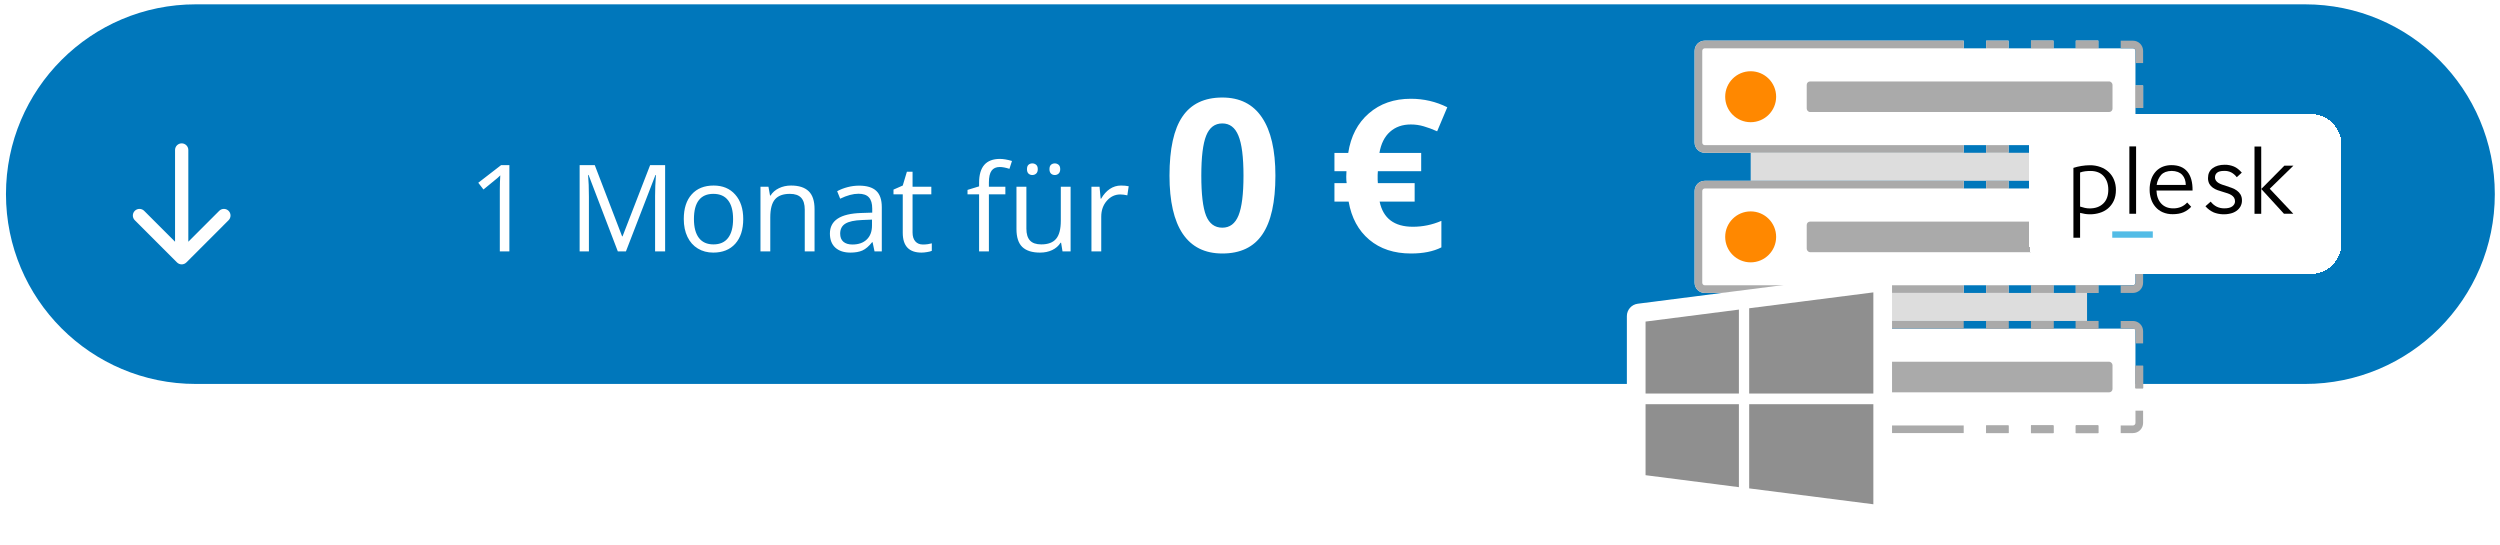 <svg width="344" height="75" viewBox="0 0 344 75" fill="none" xmlns="http://www.w3.org/2000/svg">
<path d="M0.822 26.713C0.822 12.289 12.515 0.596 26.94 0.596H317.168C331.592 0.596 343.286 12.289 343.286 26.713C343.286 41.138 331.592 52.831 317.168 52.831H26.94C12.516 52.831 0.822 41.138 0.822 26.713Z" fill="#0077BB"/>
<path d="M70.091 34.596H68.775V26.131C68.775 25.427 68.796 24.761 68.84 24.132C68.726 24.246 68.599 24.365 68.458 24.49C68.317 24.614 67.673 25.142 66.525 26.074L65.81 25.148L68.954 22.719H70.091V34.596ZM85.014 34.596L80.985 24.067H80.92C80.996 24.901 81.034 25.892 81.034 27.041V34.596H79.758V22.719H81.838L85.599 32.516H85.664L89.458 22.719H91.521V34.596H90.14V26.943C90.14 26.066 90.178 25.113 90.254 24.084H90.189L86.127 34.596H85.014ZM102.269 30.136C102.269 31.587 101.903 32.722 101.172 33.54C100.441 34.352 99.431 34.758 98.142 34.758C97.346 34.758 96.639 34.571 96.022 34.198C95.404 33.824 94.928 33.288 94.592 32.589C94.256 31.89 94.088 31.073 94.088 30.136C94.088 28.684 94.451 27.555 95.177 26.748C95.903 25.936 96.91 25.53 98.199 25.53C99.445 25.53 100.433 25.944 101.164 26.773C101.901 27.601 102.269 28.722 102.269 30.136ZM95.486 30.136C95.486 31.273 95.713 32.14 96.168 32.735C96.623 33.331 97.292 33.629 98.175 33.629C99.057 33.629 99.726 33.334 100.181 32.743C100.642 32.148 100.872 31.279 100.872 30.136C100.872 29.004 100.642 28.145 100.181 27.561C99.726 26.97 99.052 26.675 98.158 26.675C97.276 26.675 96.609 26.965 96.16 27.544C95.71 28.124 95.486 28.988 95.486 30.136ZM110.734 34.596V28.836C110.734 28.11 110.569 27.569 110.238 27.211C109.908 26.854 109.391 26.675 108.687 26.675C107.755 26.675 107.073 26.927 106.64 27.431C106.206 27.934 105.99 28.766 105.99 29.924V34.596H104.641V25.692H105.738L105.957 26.911H106.022C106.298 26.472 106.686 26.134 107.184 25.895C107.682 25.651 108.237 25.53 108.849 25.53C109.922 25.53 110.729 25.79 111.27 26.309C111.812 26.824 112.082 27.65 112.082 28.787V34.596H110.734ZM120.336 34.596L120.068 33.328H120.003C119.559 33.886 119.115 34.265 118.671 34.466C118.232 34.661 117.682 34.758 117.022 34.758C116.139 34.758 115.446 34.531 114.942 34.076C114.444 33.621 114.195 32.974 114.195 32.134C114.195 30.336 115.633 29.394 118.508 29.307L120.019 29.258V28.706C120.019 28.007 119.868 27.493 119.564 27.163C119.267 26.827 118.787 26.659 118.127 26.659C117.385 26.659 116.545 26.886 115.608 27.341L115.194 26.309C115.633 26.071 116.112 25.884 116.632 25.749C117.157 25.613 117.682 25.546 118.208 25.546C119.269 25.546 120.055 25.781 120.564 26.253C121.078 26.724 121.335 27.479 121.335 28.519V34.596H120.336ZM117.29 33.645C118.129 33.645 118.787 33.415 119.264 32.955C119.746 32.494 119.987 31.85 119.987 31.021V30.217L118.638 30.274C117.566 30.312 116.792 30.48 116.315 30.777C115.844 31.07 115.608 31.528 115.608 32.151C115.608 32.638 115.754 33.009 116.047 33.263C116.345 33.518 116.759 33.645 117.29 33.645ZM126.998 33.645C127.236 33.645 127.466 33.629 127.688 33.596C127.91 33.559 128.086 33.521 128.216 33.483V34.514C128.07 34.585 127.853 34.642 127.566 34.685C127.285 34.734 127.03 34.758 126.803 34.758C125.08 34.758 124.219 33.851 124.219 32.037V26.74H122.944V26.09L124.219 25.53L124.788 23.629H125.568V25.692H128.151V26.74H125.568V31.98C125.568 32.516 125.695 32.928 125.95 33.215C126.204 33.502 126.554 33.645 126.998 33.645ZM138.338 26.74H136.072V34.596H134.723V26.74H133.131V26.131L134.723 25.643V25.148C134.723 22.96 135.679 21.866 137.591 21.866C138.062 21.866 138.615 21.961 139.248 22.15L138.899 23.231C138.379 23.063 137.935 22.979 137.567 22.979C137.058 22.979 136.681 23.149 136.437 23.491C136.194 23.826 136.072 24.368 136.072 25.115V25.692H138.338V26.74ZM141.231 25.692V31.468C141.231 32.194 141.396 32.735 141.726 33.093C142.056 33.45 142.574 33.629 143.278 33.629C144.209 33.629 144.889 33.374 145.317 32.865C145.75 32.356 145.967 31.525 145.967 30.371V25.692H147.315V34.596H146.202L146.007 33.401H145.934C145.658 33.84 145.273 34.176 144.781 34.409C144.293 34.642 143.735 34.758 143.107 34.758C142.024 34.758 141.212 34.501 140.67 33.986C140.134 33.472 139.866 32.649 139.866 31.517V25.692H141.231ZM141.312 23.279C141.312 22.998 141.382 22.795 141.523 22.67C141.669 22.546 141.842 22.483 142.043 22.483C142.249 22.483 142.425 22.546 142.571 22.67C142.723 22.795 142.798 22.998 142.798 23.279C142.798 23.55 142.723 23.753 142.571 23.889C142.425 24.019 142.249 24.084 142.043 24.084C141.842 24.084 141.669 24.019 141.523 23.889C141.382 23.753 141.312 23.55 141.312 23.279ZM144.407 23.279C144.407 22.998 144.477 22.795 144.618 22.67C144.764 22.546 144.938 22.483 145.138 22.483C145.338 22.483 145.512 22.546 145.658 22.67C145.81 22.795 145.885 22.998 145.885 23.279C145.885 23.55 145.81 23.753 145.658 23.889C145.512 24.019 145.338 24.084 145.138 24.084C144.938 24.084 144.764 24.019 144.618 23.889C144.477 23.753 144.407 23.55 144.407 23.279ZM154.245 25.53C154.64 25.53 154.995 25.562 155.309 25.627L155.122 26.878C154.754 26.797 154.429 26.756 154.147 26.756C153.427 26.756 152.81 27.049 152.295 27.634C151.786 28.219 151.531 28.947 151.531 29.819V34.596H150.183V25.692H151.296L151.45 27.341H151.515C151.846 26.762 152.244 26.315 152.709 26.001C153.175 25.687 153.687 25.53 154.245 25.53ZM175.496 24.171C175.496 27.812 174.897 30.508 173.699 32.257C172.511 34.006 170.676 34.881 168.194 34.881C165.789 34.881 163.973 33.978 162.747 32.171C161.53 30.365 160.922 27.698 160.922 24.171C160.922 20.492 161.516 17.783 162.704 16.043C163.893 14.294 165.723 13.419 168.194 13.419C170.6 13.419 172.416 14.332 173.642 16.157C174.878 17.982 175.496 20.654 175.496 24.171ZM165.3 24.171C165.3 26.729 165.518 28.564 165.956 29.676C166.402 30.779 167.149 31.33 168.194 31.33C169.221 31.33 169.963 30.769 170.419 29.647C170.875 28.526 171.104 26.7 171.104 24.171C171.104 21.614 170.871 19.779 170.405 18.667C169.949 17.545 169.212 16.984 168.194 16.984C167.158 16.984 166.417 17.545 165.97 18.667C165.523 19.779 165.3 21.614 165.3 24.171ZM194.129 17.127C192.969 17.127 192.013 17.464 191.262 18.139C190.511 18.805 190.026 19.774 189.808 21.048H195.555V23.558H189.594L189.565 24.057V24.727L189.594 25.198H194.656V27.736H189.836C190.321 30.047 191.847 31.202 194.414 31.202C195.773 31.202 197.08 30.931 198.335 30.389V34.039C197.233 34.6 195.84 34.881 194.157 34.881C191.828 34.881 189.912 34.249 188.41 32.984C186.908 31.72 185.962 29.971 185.572 27.736H183.619V25.198H185.301C185.263 24.979 185.244 24.685 185.244 24.314L185.273 23.558H183.619V21.048H185.515C185.867 18.748 186.813 16.932 188.353 15.601C189.893 14.26 191.818 13.59 194.129 13.59C195.916 13.59 197.589 13.98 199.148 14.759L197.751 18.068C197.095 17.773 196.482 17.545 195.911 17.383C195.341 17.212 194.747 17.127 194.129 17.127Z" fill="white"/>
<path d="M25.913 20.639C25.913 20.135 25.504 19.726 25 19.726C24.496 19.726 24.087 20.135 24.087 20.639L25.913 20.639ZM24.355 36.111C24.711 36.467 25.289 36.467 25.645 36.111L31.453 30.302C31.81 29.946 31.81 29.368 31.453 29.012C31.097 28.655 30.519 28.655 30.163 29.012L25 34.175L19.837 29.012C19.481 28.655 18.903 28.655 18.547 29.012C18.19 29.368 18.19 29.946 18.547 30.302L24.355 36.111ZM25 20.639L24.087 20.639L24.087 35.465L25 35.465L25.913 35.465L25.913 20.639L25 20.639Z" fill="white"/>
<path d="M294.891 11.767V14.853H293.839V19.622C293.839 19.815 293.682 19.972 293.489 19.972H288.72V21.024H285.634V19.972H282.549V21.024H279.463V19.972H276.377V21.024H273.292V19.972H270.206V21.024H234.58C233.806 21.024 233.178 20.396 233.178 19.622V6.998C233.178 6.224 233.806 5.596 234.58 5.596H270.206V6.648H273.292V5.596H276.377V6.648H279.463V5.596H282.549V6.648H285.634V5.596H288.72V6.648H293.489C293.682 6.648 293.839 6.805 293.839 6.998V11.767H294.891Z" fill="white"/>
<path d="M294.891 31.052V34.138H293.839V38.907C293.839 39.1 293.682 39.257 293.489 39.257H288.72V40.309H285.634V39.257H282.549V40.309H279.463V39.257H276.377V40.309H273.292V39.257H270.206V40.309H234.58C233.806 40.309 233.178 39.681 233.178 38.907V26.283C233.178 25.509 233.806 24.881 234.58 24.881H270.206V25.933H273.292V24.881H276.377V25.933H279.463V24.881H282.549V25.933H285.634V24.881H288.72V25.933H293.489C293.682 25.933 293.839 26.09 293.839 26.283V31.052H294.891Z" fill="white"/>
<path d="M293.838 45.219V58.543H244.138C243.917 58.543 243.709 58.439 243.577 58.263C243.339 57.947 243.072 57.618 242.792 57.281C241.999 56.278 241.964 56.159 241.978 54.693V54.392C241.978 52.554 242.041 49.784 240.463 48.178C239.606 47.349 238.443 46.913 237.251 46.972C236.398 46.95 235.551 47.115 234.769 47.456C234.552 47.565 234.294 47.554 234.086 47.427C233.879 47.3 233.753 47.075 233.752 46.832V45.219H293.838Z" fill="white"/>
<rect x="279.463" y="19.973" width="3.086" height="1.052" fill="#AAAAAA"/>
<rect x="285.635" y="19.973" width="3.086" height="1.052" fill="#AAAAAA"/>
<path fill-rule="evenodd" clip-rule="evenodd" d="M233.178 6.998V19.622C233.178 20.396 233.806 21.024 234.58 21.024H270.206V19.972H234.58C234.387 19.972 234.23 19.815 234.23 19.622V6.998C234.23 6.805 234.387 6.648 234.58 6.648H270.206V5.596H234.58C233.806 5.596 233.178 6.224 233.178 6.998ZM279.463 6.648V5.596H282.548V6.648H279.463ZM285.635 6.648V5.596H288.72V6.648H285.635ZM293.84 11.767V14.852H294.892V11.767H293.84ZM285.635 21.024V19.972H288.72V21.024H285.635ZM279.463 19.972V21.024H282.548V19.972H279.463ZM273.291 21.024V19.972H276.377V21.024H273.291ZM273.291 6.648V5.596H276.377V6.648H273.291Z" fill="#AAAAAA"/>
<path d="M294.892 17.938V19.621C294.892 20.395 294.264 21.023 293.49 21.023H291.807V19.971H293.49C293.683 19.971 293.84 19.814 293.84 19.621V17.938H294.892Z" fill="#AAAAAA"/>
<rect x="279.463" y="5.596" width="3.086" height="1.052" fill="#AAAAAA"/>
<rect x="285.635" y="5.596" width="3.086" height="1.052" fill="#AAAAAA"/>
<path d="M294.892 6.998V8.681H293.84V6.998C293.84 6.805 293.683 6.648 293.49 6.648H291.807V5.596H293.49C294.264 5.596 294.892 6.224 294.892 6.998Z" fill="#AAAAAA"/>
<rect x="293.838" y="11.768" width="1.052" height="3.086" fill="#AAAAAA"/>
<rect x="240.893" y="21.023" width="46.285" height="3.857" fill="#DDDDDD"/>
<circle cx="240.891" cy="13.309" r="3.506" fill="#FF8800"/>
<rect x="248.605" y="11.207" width="42.077" height="4.208" rx="0.463" fill="#AAAAAA"/>
<rect x="279.463" y="39.258" width="3.086" height="1.052" fill="#AAAAAA"/>
<rect x="285.635" y="39.258" width="3.086" height="1.052" fill="#AAAAAA"/>
<path fill-rule="evenodd" clip-rule="evenodd" d="M233.178 26.283V38.907C233.178 39.681 233.806 40.309 234.58 40.309H270.206V39.257H234.58C234.387 39.257 234.23 39.1 234.23 38.907V26.283C234.23 26.09 234.387 25.933 234.58 25.933H270.206V24.881H234.58C233.806 24.881 233.178 25.509 233.178 26.283ZM279.463 25.933V24.881H282.548V25.933H279.463ZM285.635 25.933V24.881H288.72V25.933H285.635ZM293.84 31.052V34.138H294.892V31.052H293.84ZM285.635 40.309V39.257H288.72V40.309H285.635ZM279.463 39.257V40.309H282.548V39.257H279.463ZM273.291 40.309V39.257H276.377V40.309H273.291ZM273.291 25.933V24.881H276.377V25.933H273.291Z" fill="#AAAAAA"/>
<path fill-rule="evenodd" clip-rule="evenodd" d="M233.178 45.569V58.192C233.178 58.966 233.806 59.594 234.58 59.594H270.206V58.542H234.58C234.387 58.542 234.23 58.386 234.23 58.192V45.569C234.23 45.375 234.387 45.218 234.58 45.218H270.206V44.166H234.58C233.806 44.166 233.178 44.794 233.178 45.569ZM279.463 45.218V44.166H282.548V45.218H279.463ZM285.635 45.218V44.166H288.72V45.218H285.635ZM293.84 50.337V53.423H294.892V50.337H293.84ZM285.635 59.594V58.542H288.72V59.594H285.635ZM279.463 58.542V59.594H282.548V58.542H279.463ZM273.291 59.594V58.542H276.377V59.594H273.291ZM273.291 45.218V44.166H276.377V45.218H273.291Z" fill="#AAAAAA"/>
<path d="M294.892 37.225V38.908C294.892 39.682 294.264 40.31 293.49 40.31H291.807V39.258H293.49C293.683 39.258 293.84 39.101 293.84 38.908V37.225H294.892Z" fill="#AAAAAA"/>
<rect x="279.463" y="24.881" width="3.086" height="1.052" fill="#AAAAAA"/>
<rect x="285.635" y="24.881" width="3.086" height="1.052" fill="#AAAAAA"/>
<path d="M294.892 26.283V27.966H293.84V26.283C293.84 26.09 293.683 25.933 293.49 25.933H291.807V24.881H293.49C294.264 24.881 294.892 25.509 294.892 26.283Z" fill="#AAAAAA"/>
<rect x="293.838" y="31.053" width="1.052" height="3.086" fill="#AAAAAA"/>
<circle cx="240.891" cy="32.594" r="3.506" fill="#FF8800"/>
<rect x="248.605" y="30.492" width="42.077" height="4.208" rx="0.463" fill="#AAAAAA"/>
<rect x="240.893" y="40.309" width="46.285" height="3.857" fill="#DDDDDD"/>
<rect x="279.463" y="58.543" width="3.086" height="1.052" fill="#AAAAAA"/>
<rect x="285.635" y="58.543" width="3.086" height="1.052" fill="#AAAAAA"/>
<path fill-rule="evenodd" clip-rule="evenodd" d="M273.291 44.166V45.218H276.377V44.166H273.291ZM273.291 58.542V59.594H276.377V58.542H273.291ZM279.462 59.594V58.542H282.548V59.594H279.462ZM285.634 58.542V59.594H288.72V58.542H285.634ZM293.839 53.423V50.337H294.891V53.423H293.839ZM285.634 44.166V45.218H288.72V44.166H285.634ZM279.462 45.218V44.166H282.548V45.218H279.462Z" fill="#AAAAAA"/>
<path d="M294.892 56.51V58.193C294.892 58.968 294.264 59.595 293.49 59.595H291.807V58.544H293.49C293.683 58.544 293.84 58.386 293.84 58.193V56.51H294.892Z" fill="#AAAAAA"/>
<rect x="279.463" y="44.166" width="3.086" height="1.052" fill="#AAAAAA"/>
<rect x="285.635" y="44.166" width="3.086" height="1.052" fill="#AAAAAA"/>
<path d="M294.892 45.569V47.252H293.84V45.569C293.84 45.375 293.683 45.218 293.49 45.218H291.807V44.166H293.49C294.264 44.166 294.892 44.794 294.892 45.569Z" fill="#AAAAAA"/>
<rect x="293.838" y="50.338" width="1.052" height="3.086" fill="#AAAAAA"/>
<rect x="248.605" y="49.777" width="42.077" height="4.208" rx="0.463" fill="#AAAAAA"/>
<g filter="url(#filter0_d_1666_3748)">
<path d="M278.178 17.786C278.178 15.472 280.054 13.596 282.368 13.596H316.94C319.254 13.596 321.13 15.472 321.13 17.786V31.405C321.13 33.72 319.254 35.596 316.94 35.596H282.368C280.054 35.596 278.178 33.72 278.178 31.405V17.786Z" fill="white" shape-rendering="crispEdges"/>
<g clip-path="url(#clip0_1666_3748)">
<path d="M317.463 6.262H281.32V42.405H317.463V6.262Z" fill="white"/>
<path d="M285.172 30.616H284.254V21.003C284.984 20.771 285.75 20.648 286.524 20.641C287.022 20.634 287.521 20.721 287.991 20.894C288.41 21.046 288.801 21.284 289.126 21.595C289.444 21.899 289.69 22.26 289.849 22.672C290.022 23.099 290.102 23.561 290.102 24.024C290.102 24.617 290.001 25.123 289.798 25.549C289.61 25.954 289.336 26.308 288.996 26.597C288.663 26.872 288.28 27.075 287.861 27.197C287.442 27.328 287.001 27.392 286.56 27.392C286.321 27.392 286.09 27.378 285.859 27.342C285.627 27.306 285.396 27.255 285.172 27.197V30.616ZM289.054 24.002C289.054 23.236 288.837 22.614 288.41 22.137C287.984 21.668 287.377 21.429 286.603 21.429C286.357 21.429 286.119 21.443 285.873 21.472C285.635 21.501 285.396 21.559 285.172 21.639V26.33C285.389 26.402 285.606 26.46 285.83 26.511C286.047 26.561 286.263 26.583 286.488 26.583C287.275 26.583 287.897 26.359 288.36 25.911C288.822 25.47 289.054 24.834 289.054 24.002Z" fill="black"/>
<path d="M291.953 27.325V18.051H292.878V27.318H291.953V27.325Z" fill="black"/>
<path d="M300.46 26.359C300.163 26.684 299.795 26.945 299.39 27.118C298.985 27.292 298.493 27.378 297.922 27.378C297.445 27.386 296.968 27.299 296.527 27.104C296.144 26.938 295.804 26.684 295.537 26.366C295.269 26.056 295.067 25.694 294.944 25.304C294.807 24.899 294.742 24.473 294.742 24.046C294.727 23.533 294.814 23.012 294.98 22.528C295.118 22.131 295.342 21.769 295.631 21.458C295.898 21.184 296.224 20.967 296.585 20.829C296.954 20.692 297.344 20.627 297.734 20.627C298.703 20.627 299.44 20.923 299.932 21.523C300.423 22.116 300.662 22.983 300.648 24.126H295.682C295.71 24.877 295.927 25.47 296.332 25.911C296.737 26.352 297.293 26.576 297.987 26.576C298.349 26.583 298.71 26.518 299.05 26.381C299.383 26.244 299.672 26.034 299.91 25.767L300.46 26.359ZM299.715 23.352C299.715 23.092 299.672 22.832 299.592 22.586C299.513 22.362 299.397 22.152 299.238 21.979C299.072 21.798 298.862 21.661 298.638 21.574C298.081 21.372 297.467 21.372 296.91 21.574C296.694 21.661 296.491 21.791 296.332 21.964C296.173 22.145 296.043 22.347 295.942 22.564C295.819 22.81 295.747 23.077 295.71 23.352H299.715Z" fill="black"/>
<path d="M306.714 22.266C306.511 21.999 306.258 21.782 305.962 21.623C305.666 21.478 305.333 21.406 305.008 21.42C304.538 21.42 304.205 21.507 304.017 21.673C303.829 21.832 303.728 22.064 303.736 22.309C303.728 22.468 303.779 22.628 303.866 22.758C303.96 22.888 304.075 22.996 304.213 23.076C304.372 23.17 304.538 23.249 304.711 23.307C304.899 23.372 305.094 23.437 305.304 23.502C305.557 23.582 305.803 23.669 306.056 23.762C306.302 23.849 306.533 23.972 306.743 24.124C306.945 24.268 307.118 24.456 307.249 24.673C307.386 24.919 307.451 25.201 307.444 25.49C307.451 25.772 307.379 26.047 307.249 26.3C307.118 26.538 306.938 26.741 306.721 26.9C306.482 27.073 306.215 27.196 305.933 27.268C305.152 27.471 304.321 27.427 303.569 27.138C303.128 26.943 302.731 26.647 302.42 26.285L303.143 25.649C303.627 26.271 304.249 26.574 305.015 26.574C305.514 26.574 305.882 26.48 306.128 26.292C306.367 26.105 306.49 25.88 306.49 25.62C306.497 25.439 306.453 25.266 306.359 25.107C306.266 24.962 306.143 24.847 305.998 24.753C305.832 24.652 305.658 24.565 305.47 24.507C305.268 24.442 305.058 24.377 304.841 24.312C304.588 24.239 304.343 24.16 304.097 24.073C303.866 23.994 303.642 23.878 303.439 23.733C303.244 23.596 303.078 23.416 302.962 23.213C302.832 22.967 302.767 22.685 302.774 22.404C302.774 21.818 302.984 21.37 303.41 21.052C303.837 20.734 304.386 20.575 305.066 20.575C305.507 20.567 305.94 20.654 306.345 20.82C306.721 20.979 307.075 21.261 307.422 21.659L306.743 22.281L306.714 22.266Z" fill="black"/>
<path d="M309.172 27.326V18.066H310.097V27.326H309.172ZM310.104 23.907L313.285 20.698H314.528L311.268 23.878L314.514 27.319H313.227L310.104 23.907Z" fill="black"/>
<path d="M295.178 30.617H289.598V29.742H295.178V30.617Z" fill="#53BCE6"/>
</g>
</g>
<g filter="url(#filter1_d_1666_3748)">
<path fill-rule="evenodd" clip-rule="evenodd" d="M237.258 38.441C237.258 38.441 237.258 38.441 237.259 38.441L257.555 35.843C258.58 35.712 259.487 36.51 259.487 37.543V68.648C259.487 69.681 258.58 70.48 257.555 70.348L240.994 68.229C240.99 68.228 240.987 68.231 240.987 68.235C240.987 68.239 240.983 68.242 240.98 68.241L224.496 66.127C223.641 66.017 223 65.289 223 64.427V41.779C223 40.917 223.641 40.189 224.496 40.079L237.257 38.442C237.258 38.442 237.258 38.442 237.258 38.441Z" fill="white"/>
<path fill-rule="evenodd" clip-rule="evenodd" d="M239.83 52.433V40.704L256.916 38.518V52.433H239.83ZM238.416 40.886L225.572 42.534V52.433H238.416V40.886ZM238.416 65.32L225.572 63.673V53.905H238.416V65.32ZM239.83 65.488L256.916 67.674V53.905H239.83V65.488Z" fill="#8F8F8F"/>
</g>
<defs>
<filter id="filter0_d_1666_3748" x="276.082" y="12.548" width="49.239" height="28.286" filterUnits="userSpaceOnUse" color-interpolation-filters="sRGB">
<feFlood flood-opacity="0" result="BackgroundImageFix"/>
<feColorMatrix in="SourceAlpha" type="matrix" values="0 0 0 0 0 0 0 0 0 0 0 0 0 0 0 0 0 0 127 0" result="hardAlpha"/>
<feOffset dx="1.048" dy="2.095"/>
<feGaussianBlur stdDeviation="1.571"/>
<feComposite in2="hardAlpha" operator="out"/>
<feColorMatrix type="matrix" values="0 0 0 0 0.333 0 0 0 0 0.333 0 0 0 0 0.333 0 0 0 0.25 0"/>
<feBlend mode="normal" in2="BackgroundImageFix" result="effect1_dropShadow_1666_3748"/>
<feBlend mode="normal" in="SourceGraphic" in2="effect1_dropShadow_1666_3748" result="shape"/>
</filter>
<filter id="filter1_d_1666_3748" x="221.286" y="34.971" width="41.629" height="39.678" filterUnits="userSpaceOnUse" color-interpolation-filters="sRGB">
<feFlood flood-opacity="0" result="BackgroundImageFix"/>
<feColorMatrix in="SourceAlpha" type="matrix" values="0 0 0 0 0 0 0 0 0 0 0 0 0 0 0 0 0 0 127 0" result="hardAlpha"/>
<feOffset dx="0.857" dy="1.714"/>
<feGaussianBlur stdDeviation="1.286"/>
<feComposite in2="hardAlpha" operator="out"/>
<feColorMatrix type="matrix" values="0 0 0 0 0 0 0 0 0 0 0 0 0 0 0 0 0 0 0.2 0"/>
<feBlend mode="normal" in2="BackgroundImageFix" result="effect1_dropShadow_1666_3748"/>
<feBlend mode="normal" in="SourceGraphic" in2="effect1_dropShadow_1666_3748" result="shape"/>
</filter>
<clipPath id="clip0_1666_3748">
<rect width="36.143" height="13.095" fill="white" transform="translate(281.32 17.785)"/>
</clipPath>
</defs>
</svg>
